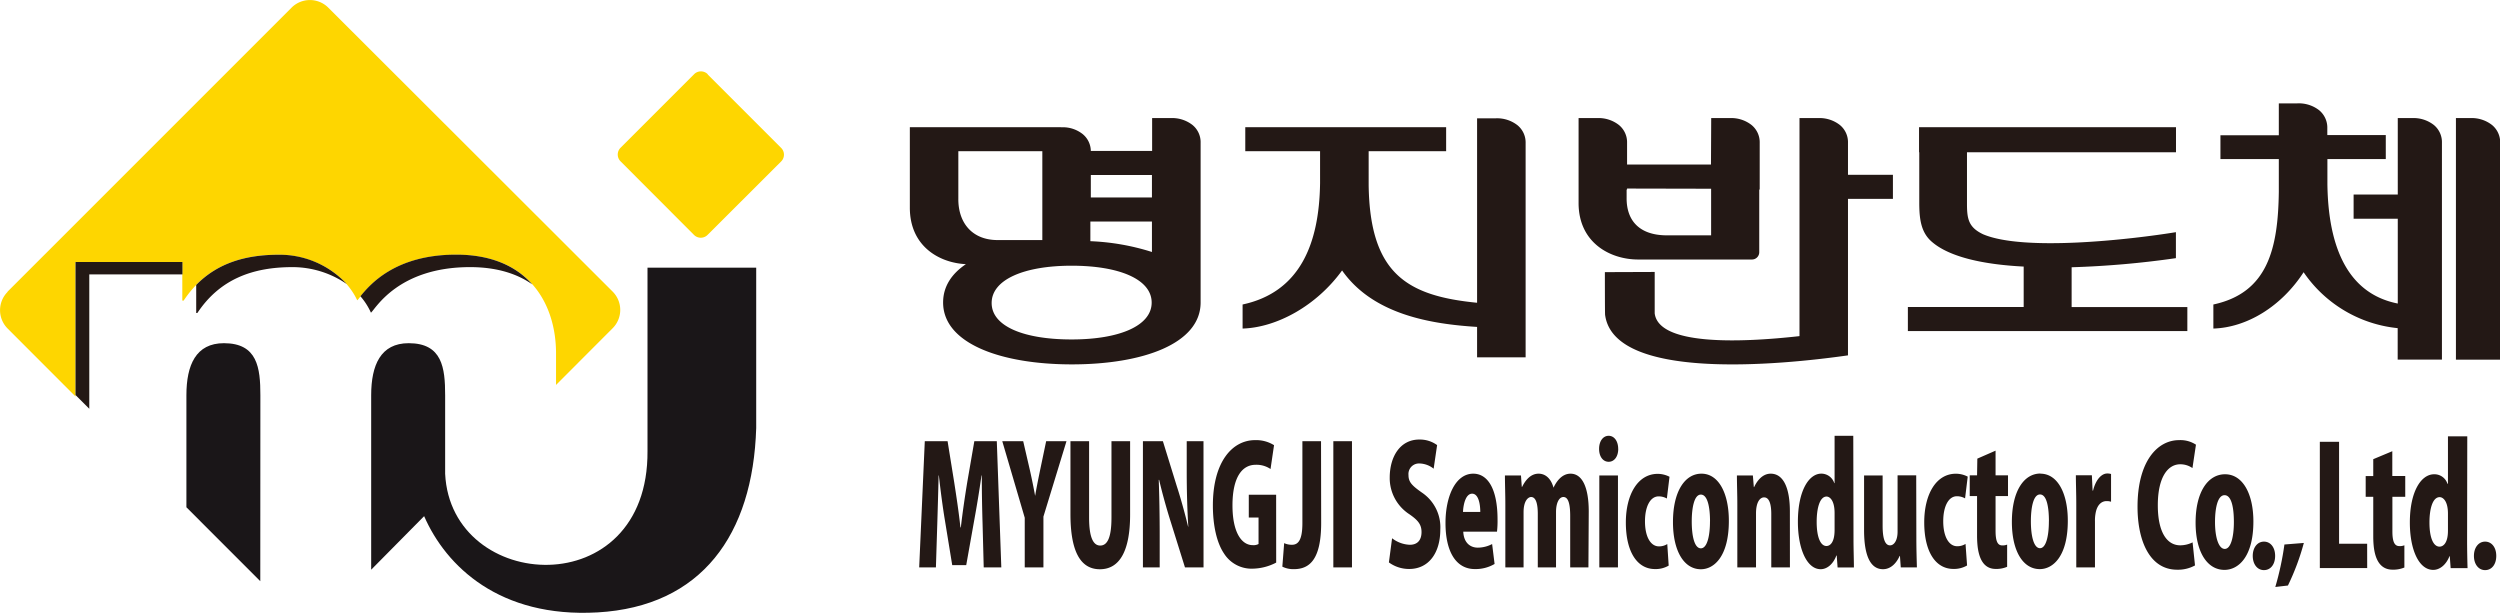 <svg xmlns="http://www.w3.org/2000/svg" viewBox="0 0 548.53 134.46"><defs><style>.cls-1{fill:#1a1618;}.cls-1,.cls-2,.cls-3{fill-rule:evenodd;}.cls-2{fill:#fed600;}.cls-3{fill:#231815;}</style></defs><g id="&#xB808;&#xC774;&#xC5B4;_2" data-name="&#xB808;&#xC774;&#xC5B4; 2"><path class="cls-1" d="M57.11,127.52,40.9,111.3V86.73c0-6.64,2.08-11.43,8.23-11.43,7.37,0,8,5.41,8,11.43"></path><path class="cls-2" d="M1.65,64,64,1.65a5.7,5.7,0,0,1,8,0L134.44,64a5.68,5.68,0,0,1,0,8L122,84.46V77.51c0-10.32-5.53-21.62-21.87-21.62-15.85,0-20.77,9.21-21.75,10-3-6.39-10.32-10-17.2-10-8.85,0-16,2.7-20.89,10.07H40V57.49H16.57V87L1.65,72.06a5.7,5.7,0,0,1,0-8"></path><path class="cls-1" d="M131.06,134.37c-21.42,1.22-33.19-10.09-38-21.12L81.44,125V86.73c0-6.64,2.09-11.43,8.23-11.43,7.37,0,8,5.41,8,11.43l0,17.23c1.28,26.16,44.64,28.76,44.4-5V58.73h23.85V93.92c-.72,23.45-12,39.14-34.82,40.45"></path><path class="cls-2" d="M155.26,16.32l16.12,16.12a2.1,2.1,0,0,1,0,3L155.26,51.53a2.1,2.1,0,0,1-3,0L136.17,35.41a2.1,2.1,0,0,1,0-3l16.12-16.12a2.1,2.1,0,0,1,3,0"></path><polyline class="cls-3" points="40.03 60.2 19.59 60.2 19.59 89.69 16.57 86.67 16.57 57.49 40.03 57.49"></polyline><path class="cls-3" d="M76.09,62.33a21,21,0,0,0-11.9-3.72c-8.85,0-16,2.7-20.89,10.07h-.25V62.52c4.69-4.79,10.82-6.63,18.12-6.63a20.12,20.12,0,0,1,14.92,6.44"></path><path class="cls-3" d="M116.85,62.44c-3.33-2.36-7.82-3.83-13.71-3.83-15.85,0-20.77,9.21-21.75,10A14.69,14.69,0,0,0,79.08,65c2-2.43,7.52-9.13,21-9.13,7.91,0,13.28,2.65,16.73,6.55"></path><path class="cls-3" d="M545.26,125.09c1.47,0,2.45-1.26,2.45-3.12s-1-3.13-2.45-3.13-2.45,1.32-2.45,3.13,1,3.12,2.45,3.12m-8.15-8.66c0,2.76-1.05,3.51-1.85,3.51-1.3,0-2.21-1.83-2.21-5.3,0-3,.7-5.56,2.24-5.56.72,0,1.82.82,1.82,3.62Zm4.24-20.69h-4.24v10.4H537a3,3,0,0,0-2.93-2.08c-2.82,0-5.32,3.73-5.32,10.58,0,6,2,10.4,5.12,10.4,1.45,0,2.84-1.12,3.57-3h.07l.19,2.62h3.71c-.05-1.62-.1-4-.1-6.17Zm-20.63,8.71h-1.66V109h1.66v8.39c0,2.29.07,7.6,4.23,7.6a6.34,6.34,0,0,0,2.6-.47l0-4.88a2.54,2.54,0,0,1-1.11.18c-1,0-1.52-.86-1.52-3.22V109h2.82v-4.56H524.9V99l-4.18,1.75Zm-1.34,14.85h-6.16V96.93H509v27.71h10.39Zm-18.15.17a64.52,64.52,0,0,1-2,9.32l2.77-.32a52.54,52.54,0,0,0,3.49-9.34Zm-4.49,5.62c1.47,0,2.45-1.26,2.45-3.12s-1-3.13-2.45-3.13-2.46,1.32-2.46,3.13S495.27,125.09,496.74,125.09Zm-6.6-10.56c0,3.23-.65,5.91-2,5.91S486,117.9,486,114.53c0-2.8.51-5.88,2.09-5.88S490.14,111.55,490.14,114.53Zm-1.93-10.47c-3.73,0-6.47,3.84-6.47,10.61,0,6.49,2.57,10.37,6.33,10.37,3,0,6.35-2.77,6.35-10.62C494.42,108.36,492.09,104.06,488.21,104.06ZM481.08,119a6.14,6.14,0,0,1-2.7.65c-3,0-4.93-3-4.93-8.78,0-6.24,2.24-9,4.91-9a4.64,4.64,0,0,1,2.69.83l.77-5.13a6.22,6.22,0,0,0-3.7-1c-4.79,0-9.12,4.69-9.12,14.62,0,7.68,2.79,13.81,8.68,13.81a7.7,7.7,0,0,0,3.93-.94ZM218.71,96.8h-4.93l-1.54,8.92c-.53,3.23-1.05,6.77-1.42,10h-.09c-.35-3.26-.86-6.63-1.37-9.92l-1.45-9h-5l-1.23,27.7h3.67l.31-9.86c.09-3,.21-6.88.28-10.32H206c.37,3.41.88,7.17,1.32,9.82l1.61,9.86H212l1.77-9.93c.49-2.65,1.12-6.41,1.58-9.75h.07c0,3.66.07,7.35.16,10.29l.26,9.89h3.86Zm10.83,0-1.35,6.45c-.41,2-.76,3.73-1.07,5.55h0c-.35-1.9-.7-3.62-1.12-5.51L224.5,96.8h-4.59l4.93,16.8v10.9h4.1V113.35L234,96.8Zm18.42,0h-4.09v16.76c0,4.42-.91,6.14-2.47,6.14s-2.44-1.87-2.44-6.14V96.8h-4.09v16c0,8,2.09,12.1,6.46,12.1s6.63-4.09,6.63-12Zm16.1,0h-3.68v6.59c0,4.59.14,8.93.35,12.15h-.05c-.67-2.79-1.65-6.34-2.46-8.81l-3.07-9.93h-4.38v27.7h3.68v-6.81c0-4.94-.09-9.17-.21-12.4h.09c.66,2.87,1.68,6.49,2.52,9.14L260,124.5h4.07ZM280,108.55h-6v5h2.14v5.81a2.28,2.28,0,0,1-1.28.25c-2.46,0-4.44-2.83-4.44-8.71,0-6.31,2.19-8.92,5.07-8.92a5.47,5.47,0,0,1,3.28.93l.77-5.23a7.41,7.41,0,0,0-4.16-1.11c-5,0-9.26,4.76-9.26,14.33,0,4.34.83,8.17,2.46,10.57a7.14,7.14,0,0,0,6.33,3.3,11.52,11.52,0,0,0,5.1-1.33Zm9.85-11.75h-4.09v18c0,3.84-1,4.73-2.3,4.73a4,4,0,0,1-1.7-.36l-.4,5.16a5.44,5.44,0,0,0,2.52.55c3.44,0,6-2.09,6-10.15Zm2.7,27.7h4.09V96.8h-4.09Zm22.77-26.84a6.44,6.44,0,0,0-3.91-1.22c-4.16,0-6.49,3.69-6.49,8.39a9.46,9.46,0,0,0,4.31,8c1.86,1.29,2.67,2.22,2.67,3.91s-.83,2.79-2.56,2.79a6.74,6.74,0,0,1-3.9-1.43l-.7,5.3a7.48,7.48,0,0,0,4.44,1.44c4.35,0,6.84-3.59,6.84-8.64a9.16,9.16,0,0,0-4.05-8.13c-2.18-1.54-2.93-2.3-2.93-3.84a2.31,2.31,0,0,1,2.35-2.54,5.15,5.15,0,0,1,3.17,1.15Zm12.07,21.71a6.82,6.82,0,0,1-3.14.79c-1.7,0-3.09-1.11-3.19-3.51h7.4a20.64,20.64,0,0,0,.12-2.65c0-6.85-2.21-10.07-5.33-10.07-3.91,0-6.09,5-6.09,10.82,0,6.31,2.32,10.11,6.44,10.11a8.25,8.25,0,0,0,4.33-1.12ZM321,112.32c.07-1.69.61-4,2-4s1.79,2.25,1.79,4Zm27.59-.08c0-5.37-1.45-8.31-4-8.31-2,0-3.21,1.93-3.73,3.08h0c-.51-1.9-1.68-3.08-3.28-3.08-1.86,0-3,1.65-3.61,2.9h-.07l-.18-2.51H330.2c0,1.9.09,4.05.09,6.45V124.5h4V112.39c0-2.58,1.05-3.34,1.65-3.34,1.14,0,1.47,1.72,1.47,3.7V124.5h4V112.35c0-2,.67-3.3,1.62-3.3,1.12,0,1.49,1.65,1.49,4.2V124.5h4Zm6.46-13.75c0-1.69-.86-2.87-2.09-2.87s-2.1,1.18-2.1,2.87.86,2.83,2.1,2.83S355.06,100.17,355.06,98.49Zm-.05,5.83h-4.09V124.5H355Zm10.82,15.05a3.34,3.34,0,0,1-1.84.51c-1.75,0-3.05-2-3.05-5.49,0-3.26,1.16-5.48,3-5.48a3.67,3.67,0,0,1,1.8.47l.58-4.77a5.68,5.68,0,0,0-2.58-.64c-4.4,0-7,4.58-7,10.67,0,6.45,2.49,10.22,6.4,10.22a5.65,5.65,0,0,0,3-.76Zm7.5-15.44c-3.6,0-6.25,3.83-6.25,10.61,0,6.48,2.49,10.36,6.12,10.36,2.86,0,6.14-2.77,6.14-10.61C379.34,108.23,377.08,103.93,373.33,103.93Zm1.87,10.46c0,3.23-.63,5.92-2,5.92s-2-2.55-2-5.92c0-2.79.49-5.87,2-5.87S375.2,111.42,375.2,114.39Zm17.53-2.18c0-5.23-1.46-8.28-4.21-8.28-1.81,0-3,1.58-3.63,2.94h-.07l-.21-2.55H381.1c0,1.9.09,4.05.09,6.45V124.5h4.1V112.67c0-2.58.91-3.54,1.77-3.54,1.16,0,1.58,1.54,1.58,3.65V124.5h4.09Zm13.91-16.59h-4.1V106h-.07a3,3,0,0,0-2.83-2.08c-2.73,0-5.15,3.73-5.15,10.57,0,6,2,10.4,5,10.4,1.4,0,2.75-1.12,3.44-3H403l.19,2.62h3.58c0-1.61-.09-3.94-.09-6.17Zm-4.1,20.67c0,2.76-1,3.51-1.79,3.51-1.25,0-2.14-1.82-2.14-5.3,0-3,.68-5.55,2.17-5.55.69,0,1.76.82,1.76,3.62Zm17.91-12h-4.09v12.37c0,2-.82,3-1.65,3-1.14,0-1.63-1.57-1.63-4.3V104.32H409v12c0,5.8,1.49,8.57,4.15,8.57,1.9,0,3.09-1.62,3.65-2.91h.07l.18,2.51h3.54c-.05-1.79-.12-4-.12-6.49Zm10.82,15.05a3.34,3.34,0,0,1-1.84.51c-1.75,0-3.05-2-3.05-5.49,0-3.26,1.16-5.48,3-5.48a3.66,3.66,0,0,1,1.79.47l.58-4.77a5.69,5.69,0,0,0-2.59-.64c-4.39,0-6.95,4.58-6.95,10.67,0,6.45,2.49,10.22,6.4,10.22a5.65,5.65,0,0,0,3-.76Zm2.53-15.05h-1.61v4.55h1.61v8.39c0,2.29.07,7.6,4.09,7.6a5.93,5.93,0,0,0,2.51-.47l0-4.87a2.53,2.53,0,0,1-1.07.18c-1,0-1.47-.86-1.47-3.23v-7.6h2.73v-4.55h-2.73V98.88l-4,1.75Zm13.9-.39c-3.6,0-6.26,3.83-6.26,10.61,0,6.48,2.49,10.36,6.12,10.36,2.87,0,6.15-2.77,6.15-10.61C453.71,108.23,451.45,103.93,447.7,103.93Zm1.86,10.46c0,3.23-.62,5.92-1.95,5.92s-2-2.55-2-5.92c0-2.79.48-5.87,2-5.87S449.56,111.42,449.56,114.39ZM463.19,104a2.81,2.81,0,0,0-.86-.11c-1.07,0-2.44,1.11-3.09,3.76h-.1l-.16-3.37h-3.51c0,1.83.09,3.87.09,6.53V124.5h4.1V114.39a8.63,8.63,0,0,1,.16-1.9c.35-1.79,1.33-2.54,2.37-2.54a2.87,2.87,0,0,1,1,.14Z"></path><path class="cls-3" d="M375.41,36.1H357V31.36a4.89,4.89,0,0,0-1.81-3.95,7.25,7.25,0,0,0-4.76-1.5h-4.07V41.59h0v2.95c0,8.78,7,12.4,13.07,12.4h25A1.6,1.6,0,0,0,386,55.32V41.59h.1V31.36a4.89,4.89,0,0,0-1.81-3.95,7.22,7.22,0,0,0-4.76-1.5h-4.07M289.64,38.36v1.82c-.18,13.45-4.5,23.94-17,26.63v5.28c7.51-.23,16.22-5,21.83-12.75,6.81,9.71,19.55,11.76,29.62,12.39v6.68h10.65v-47a4.89,4.89,0,0,0-1.81-3.95,7.25,7.25,0,0,0-4.76-1.5h-4.08V66.43c-15.38-1.51-23.5-6.38-23.79-25.74V33.18h17V27.91H273.23v5.27h16.41v5.18ZM232.78,27.91H199.63V43.58h0v2c0,8.41,6.39,12.09,12.3,12.38-3.17,2.14-5,4.94-5,8.41,0,9,12.69,13.58,28.25,13.58s28.25-4.53,28.25-13.58c0-.24,0-.47,0-.7h0V31.36a4.88,4.88,0,0,0-1.8-3.95,7.25,7.25,0,0,0-4.76-1.5h-4.08v7.21H239.34a4.86,4.86,0,0,0-1.8-3.71,7,7,0,0,0-4.3-1.49h-.46Zm-4.08,5.27v10.4h0v9.09H218.6c-5.41-.13-8.38-3.88-8.33-9.09V33.18Zm10.64,10.15V38.4h13.41v4.93Zm-.1,9.59V48.61h13.51v6.68A51.1,51.1,0,0,0,239.24,52.92ZM500,38.36v3.7c-.16,12.54-2.44,22.18-14.36,24.75v5.28c7.38-.23,14.95-4.87,19.8-12.36A28.43,28.43,0,0,0,526.08,72v6.9h9.71V31.36A4.89,4.89,0,0,0,534,27.41a7.24,7.24,0,0,0-4.76-1.5h-3.14V42.68h-9.69V48h9.69v18.6c-11.83-2.34-15.26-13.85-15.44-26.12V34.9h12.81V29.63H510.64v-1.5a4.94,4.94,0,0,0-1.8-3.95,7.25,7.25,0,0,0-4.76-1.5H500v7H487.19V34.9H500Zm42-12.45h-3.14v53h9.71V31.36a4.92,4.92,0,0,0-1.81-3.95A7.25,7.25,0,0,0,542,25.91Zm-120.89,7.5c0,3.05,0,7.43,0,11s.34,6.57,2.77,8.65c3.95,3.43,11.62,5,20.14,5.43v8.87H418.61v5.28h61.32V67.38H454.54V58.64a202.49,202.49,0,0,0,22.88-2V50.94c-9.47,1.55-33.27,4.32-42.31.46-3.19-1.52-3.53-3.36-3.53-6.68s0-8.1,0-11.31h45.86v-5.5H421.06v1.8h0v3.69Zm-45.67,8v.22h0v10h-10.1c-5.41-.13-8.49-3-8.44-8.25V41.59H357v-.22ZM352.13,59.71c0,.14,0,9.24.05,9.38,1.93,14.56,38.5,11,53.29,8.88V43.64h9.86V38.36h-9.86v-7a4.88,4.88,0,0,0-1.8-3.95,7.25,7.25,0,0,0-4.76-1.5h-4.08V73.75c-13.5,1.51-30.91,2-31.77-5,0-.17,0-8.88,0-9.08Zm-117-1.41c10.49,0,17.56,3,17.56,8.09s-7.07,8.09-17.56,8.09-17.55-2.88-17.55-8S224.66,58.3,235.14,58.3Z"></path></g></svg>